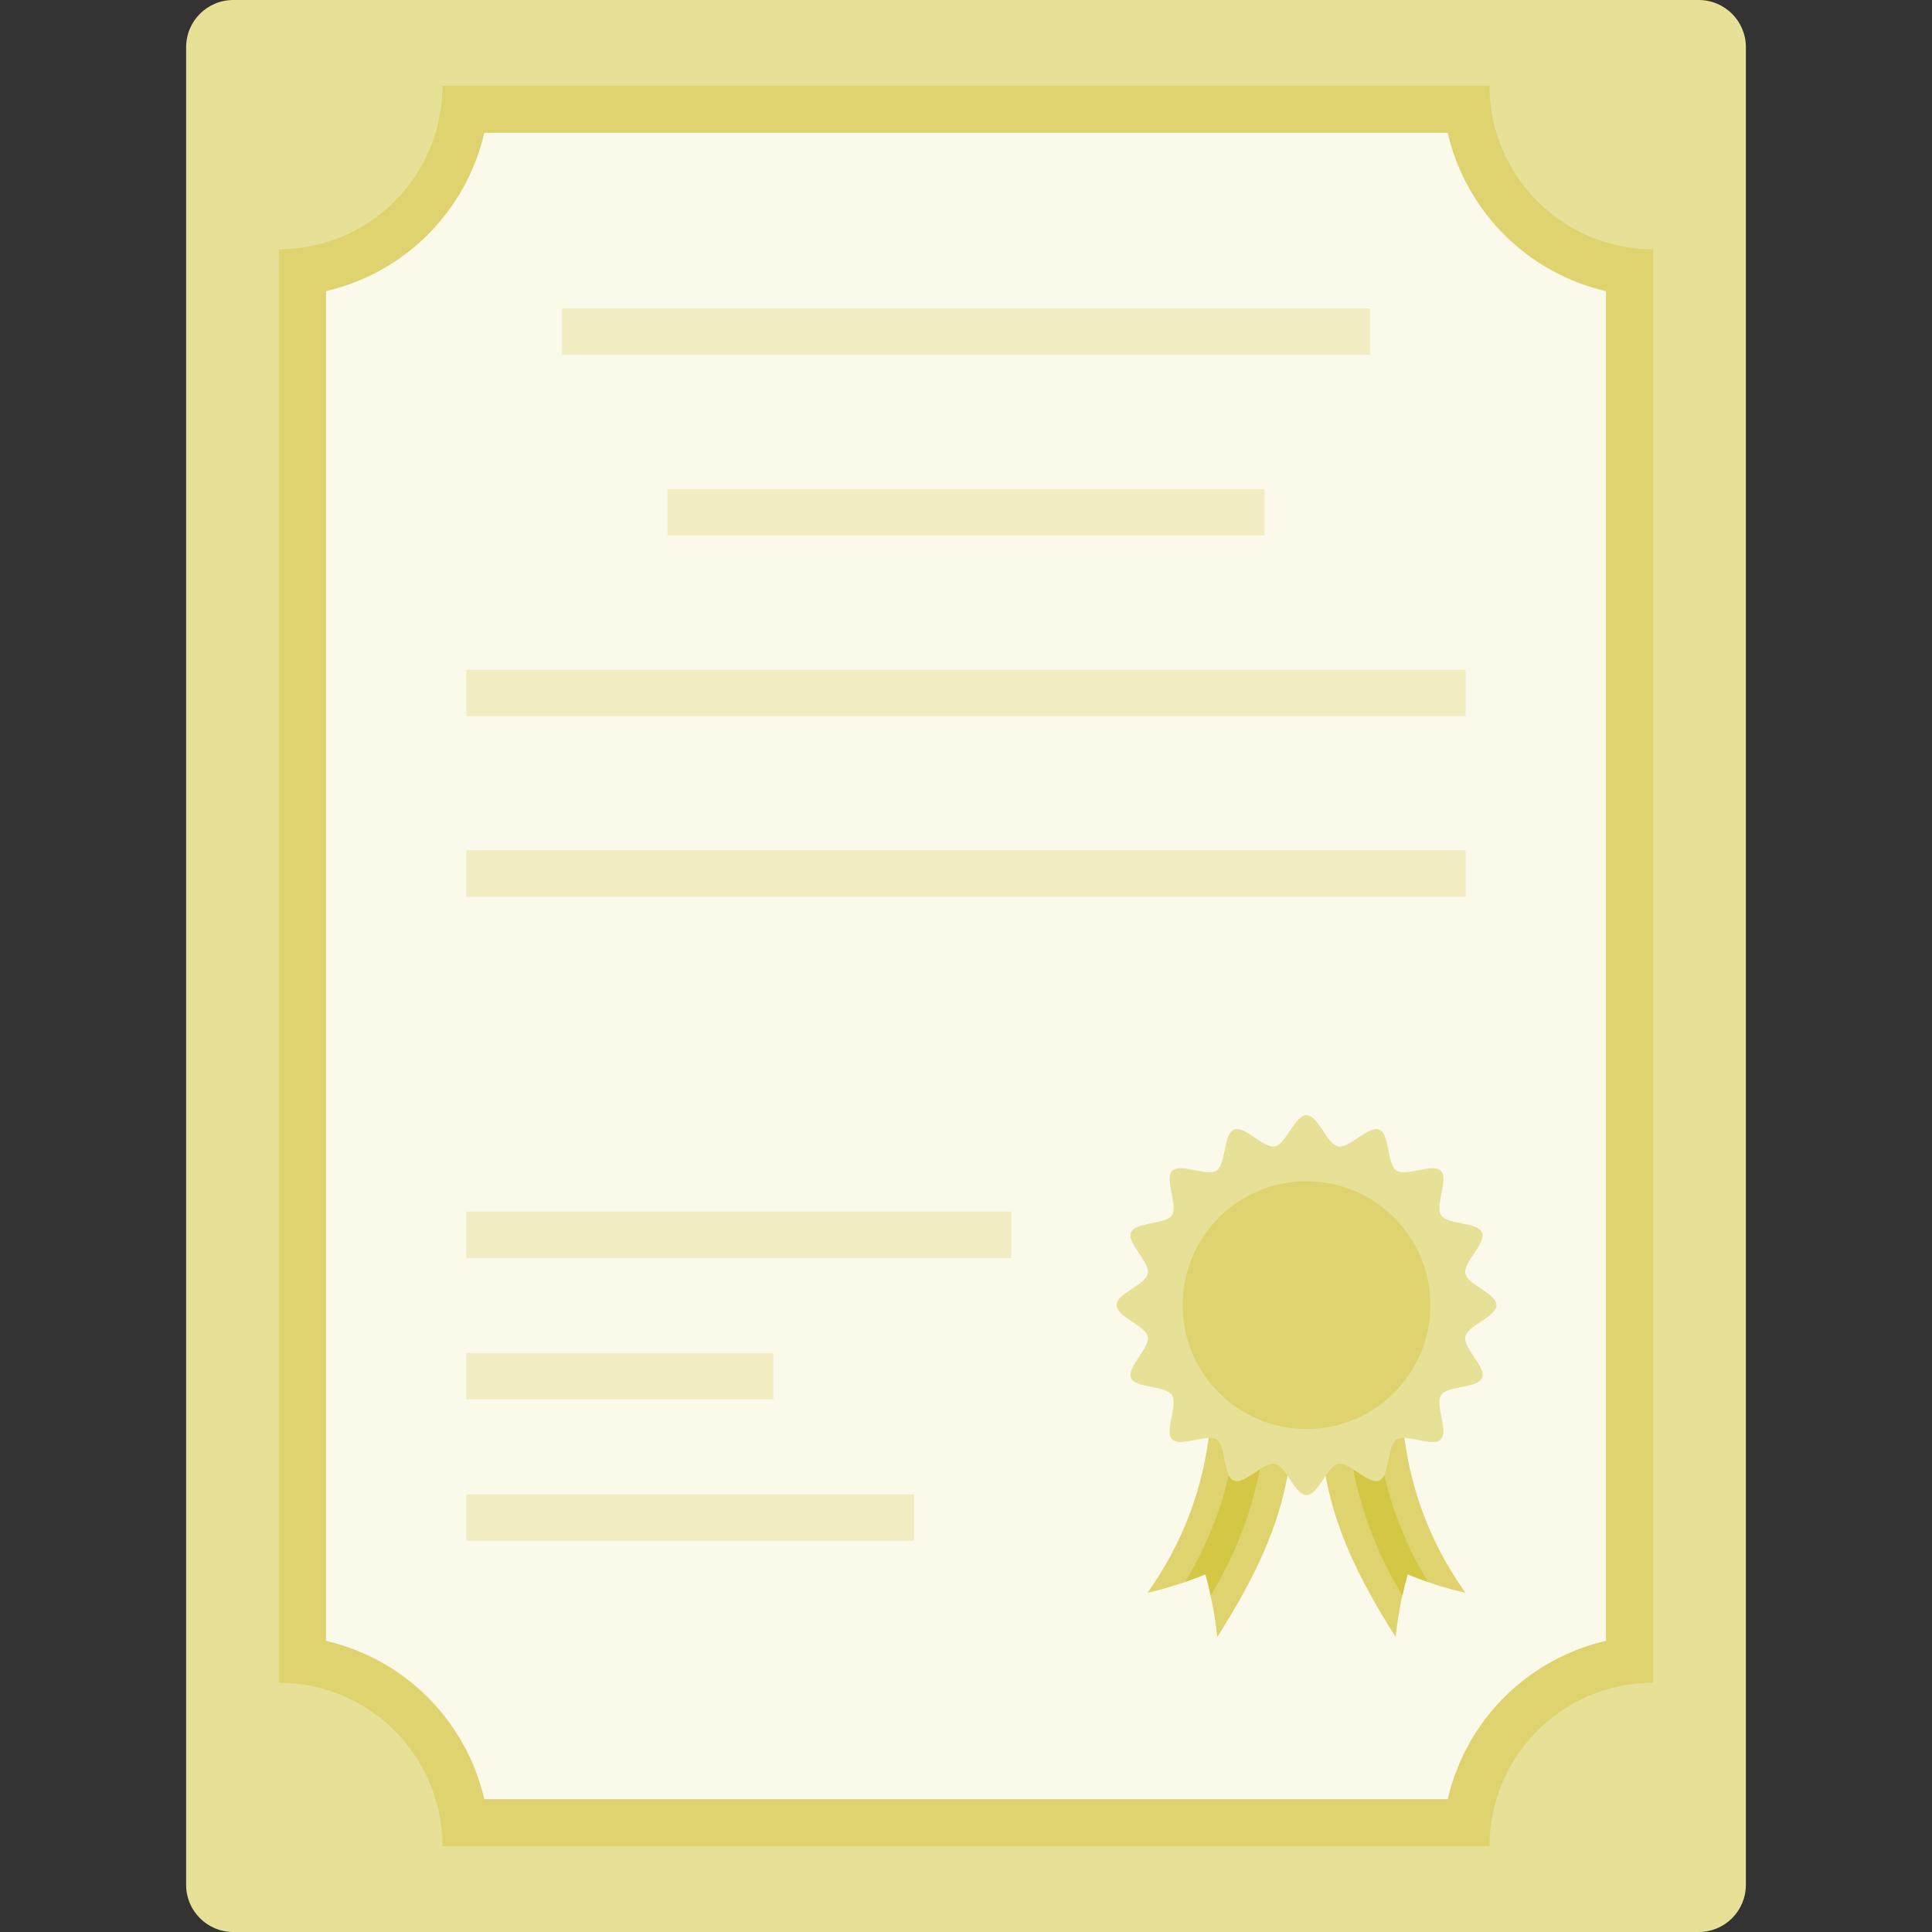 <svg xmlns="http://www.w3.org/2000/svg" xmlns:xlink="http://www.w3.org/1999/xlink" xmlns:svgjs="http://svgjs.com/svgjs" id="svg-1480" width="512" height="512" x="0" y="0" viewBox="0 0 483.254 483.254" style="enable-background:new 0 0 512 512" xml:space="preserve" class=""><rect x="0" y="0" width="483.254" height="483.254" fill="#333333" stroke="none"/><g><path fill="#E7E097" d="M58.344 0H424.91c6.51 0 11.787 5.277 11.787 11.787v459.681c0 6.51-5.277 11.787-11.787 11.787H58.344c-6.51 0-11.787-5.277-11.787-11.787V11.787C46.557 5.277 51.835 0 58.344 0z" data-original="#f6b863" class="" opacity="1"></path><path fill="#DED36E" d="M69.754 420.897V62.358c22.601 0 40.923-18.322 40.923-40.923h261.9c0 22.601 18.322 40.923 40.923 40.923v358.539c-22.601 0-40.923 18.322-40.923 40.923h-261.9c0-22.601-18.322-40.923-40.923-40.923z" data-original="#eaa14e" class="" opacity="1"></path><path fill="#FAF9EA" d="M121.132 450.028a52.88 52.88 0 0 0-39.591-39.591V72.818a52.88 52.88 0 0 0 39.591-39.592h240.991a52.882 52.882 0 0 0 39.592 39.592v337.618a52.883 52.883 0 0 0-39.592 39.591H121.132z" data-original="#eeefee" class="" opacity="1"></path><g fill="#DBD8DD"><path d="M140.568 77.15h202.124v11.604H140.568zM166.959 122.328h149.337v11.604H166.959zM116.671 167.512h249.913v11.604H116.671zM116.671 212.697h249.913v11.604H116.671zM116.671 303.059h136.272v11.604H116.671zM116.671 338.42h76.743v11.604h-76.743zM116.671 373.78h111.962v11.604H116.671z" fill="#F1ECC1" data-original="#dbd8dd" class="" opacity="1"></path></g><path fill="#DED36E" d="m323.592 353.283-20.974 3.854a85.304 85.304 0 0 1-15.612 41.253 84.114 84.114 0 0 0 14.486-4.638c.589 2.092.831 3.153 1.297 5.304a88.297 88.297 0 0 1 1.674 10.414c13.3-20.898 18.699-35.832 19.129-56.187z" data-original="#ef5261" class="" opacity="1"></path><path fill="#D4C744" d="M309.43 355.882a91.087 91.087 0 0 1-12.995 39.804 85.023 85.023 0 0 0 5.086-1.904c.589 2.092.831 3.153 1.297 5.304a95.851 95.851 0 0 0 13.967-44.554z" data-original="#da364c" class="" opacity="1"></path><path fill="#DED36E" d="m330.027 353.283 20.974 3.854a85.317 85.317 0 0 0 15.564 41.253 84.114 84.114 0 0 1-14.486-4.638c-.589 2.092-.831 3.153-1.297 5.304a88.297 88.297 0 0 0-1.674 10.414c-13.276-20.898-18.668-35.832-19.081-56.187z" data-original="#ef5261" class="" opacity="1"></path><path fill="#D4C744" d="M344.171 355.882a91.1 91.1 0 0 0 13.018 39.804 85.023 85.023 0 0 1-5.086-1.904c-.589 2.092-.831 3.153-1.297 5.304a95.863 95.863 0 0 1-13.967-44.554z" data-original="#da364c" class="" opacity="1"></path><path fill="#E7E097" d="M374.316 326.456c0-2.947-7.261-5.127-7.809-7.903s5.304-7.661 4.202-10.284-8.651-1.915-10.249-4.296c-1.597-2.381 1.974-9.076-.059-11.109s-8.71 1.544-11.109-.065-1.621-9.141-4.296-10.249c-2.676-1.108-7.426 4.768-10.29 4.202s-4.962-7.809-7.903-7.809-5.127 7.261-7.903 7.809-7.661-5.304-10.284-4.202-1.915 8.651-4.296 10.249-9.076-1.974-11.109.059 1.544 8.71-.065 11.109-9.141 1.621-10.249 4.296c-1.108 2.676 4.768 7.426 4.202 10.29s-7.809 4.968-7.809 7.903 7.261 5.127 7.809 7.903-5.304 7.661-4.202 10.284 8.651 1.915 10.249 4.296-1.974 9.076.059 11.109 8.71-1.544 11.109.065 1.621 9.141 4.296 10.249c2.676 1.108 7.426-4.768 10.29-4.202s4.962 7.809 7.903 7.809 5.127-7.261 7.903-7.809 7.661 5.304 10.284 4.202 1.915-8.651 4.296-10.249c2.381-1.597 9.076 1.974 11.109-.059s-1.544-8.71.065-11.109 9.141-1.621 10.249-4.296c1.108-2.676-4.768-7.426-4.202-10.29s7.809-4.968 7.809-7.903z" data-original="#f6c863" class="" opacity="1"></path><circle cx="326.798" cy="326.456" r="30.981" fill="#DED36E" data-original="#eab54e" class="" opacity="1"></circle></g></svg>